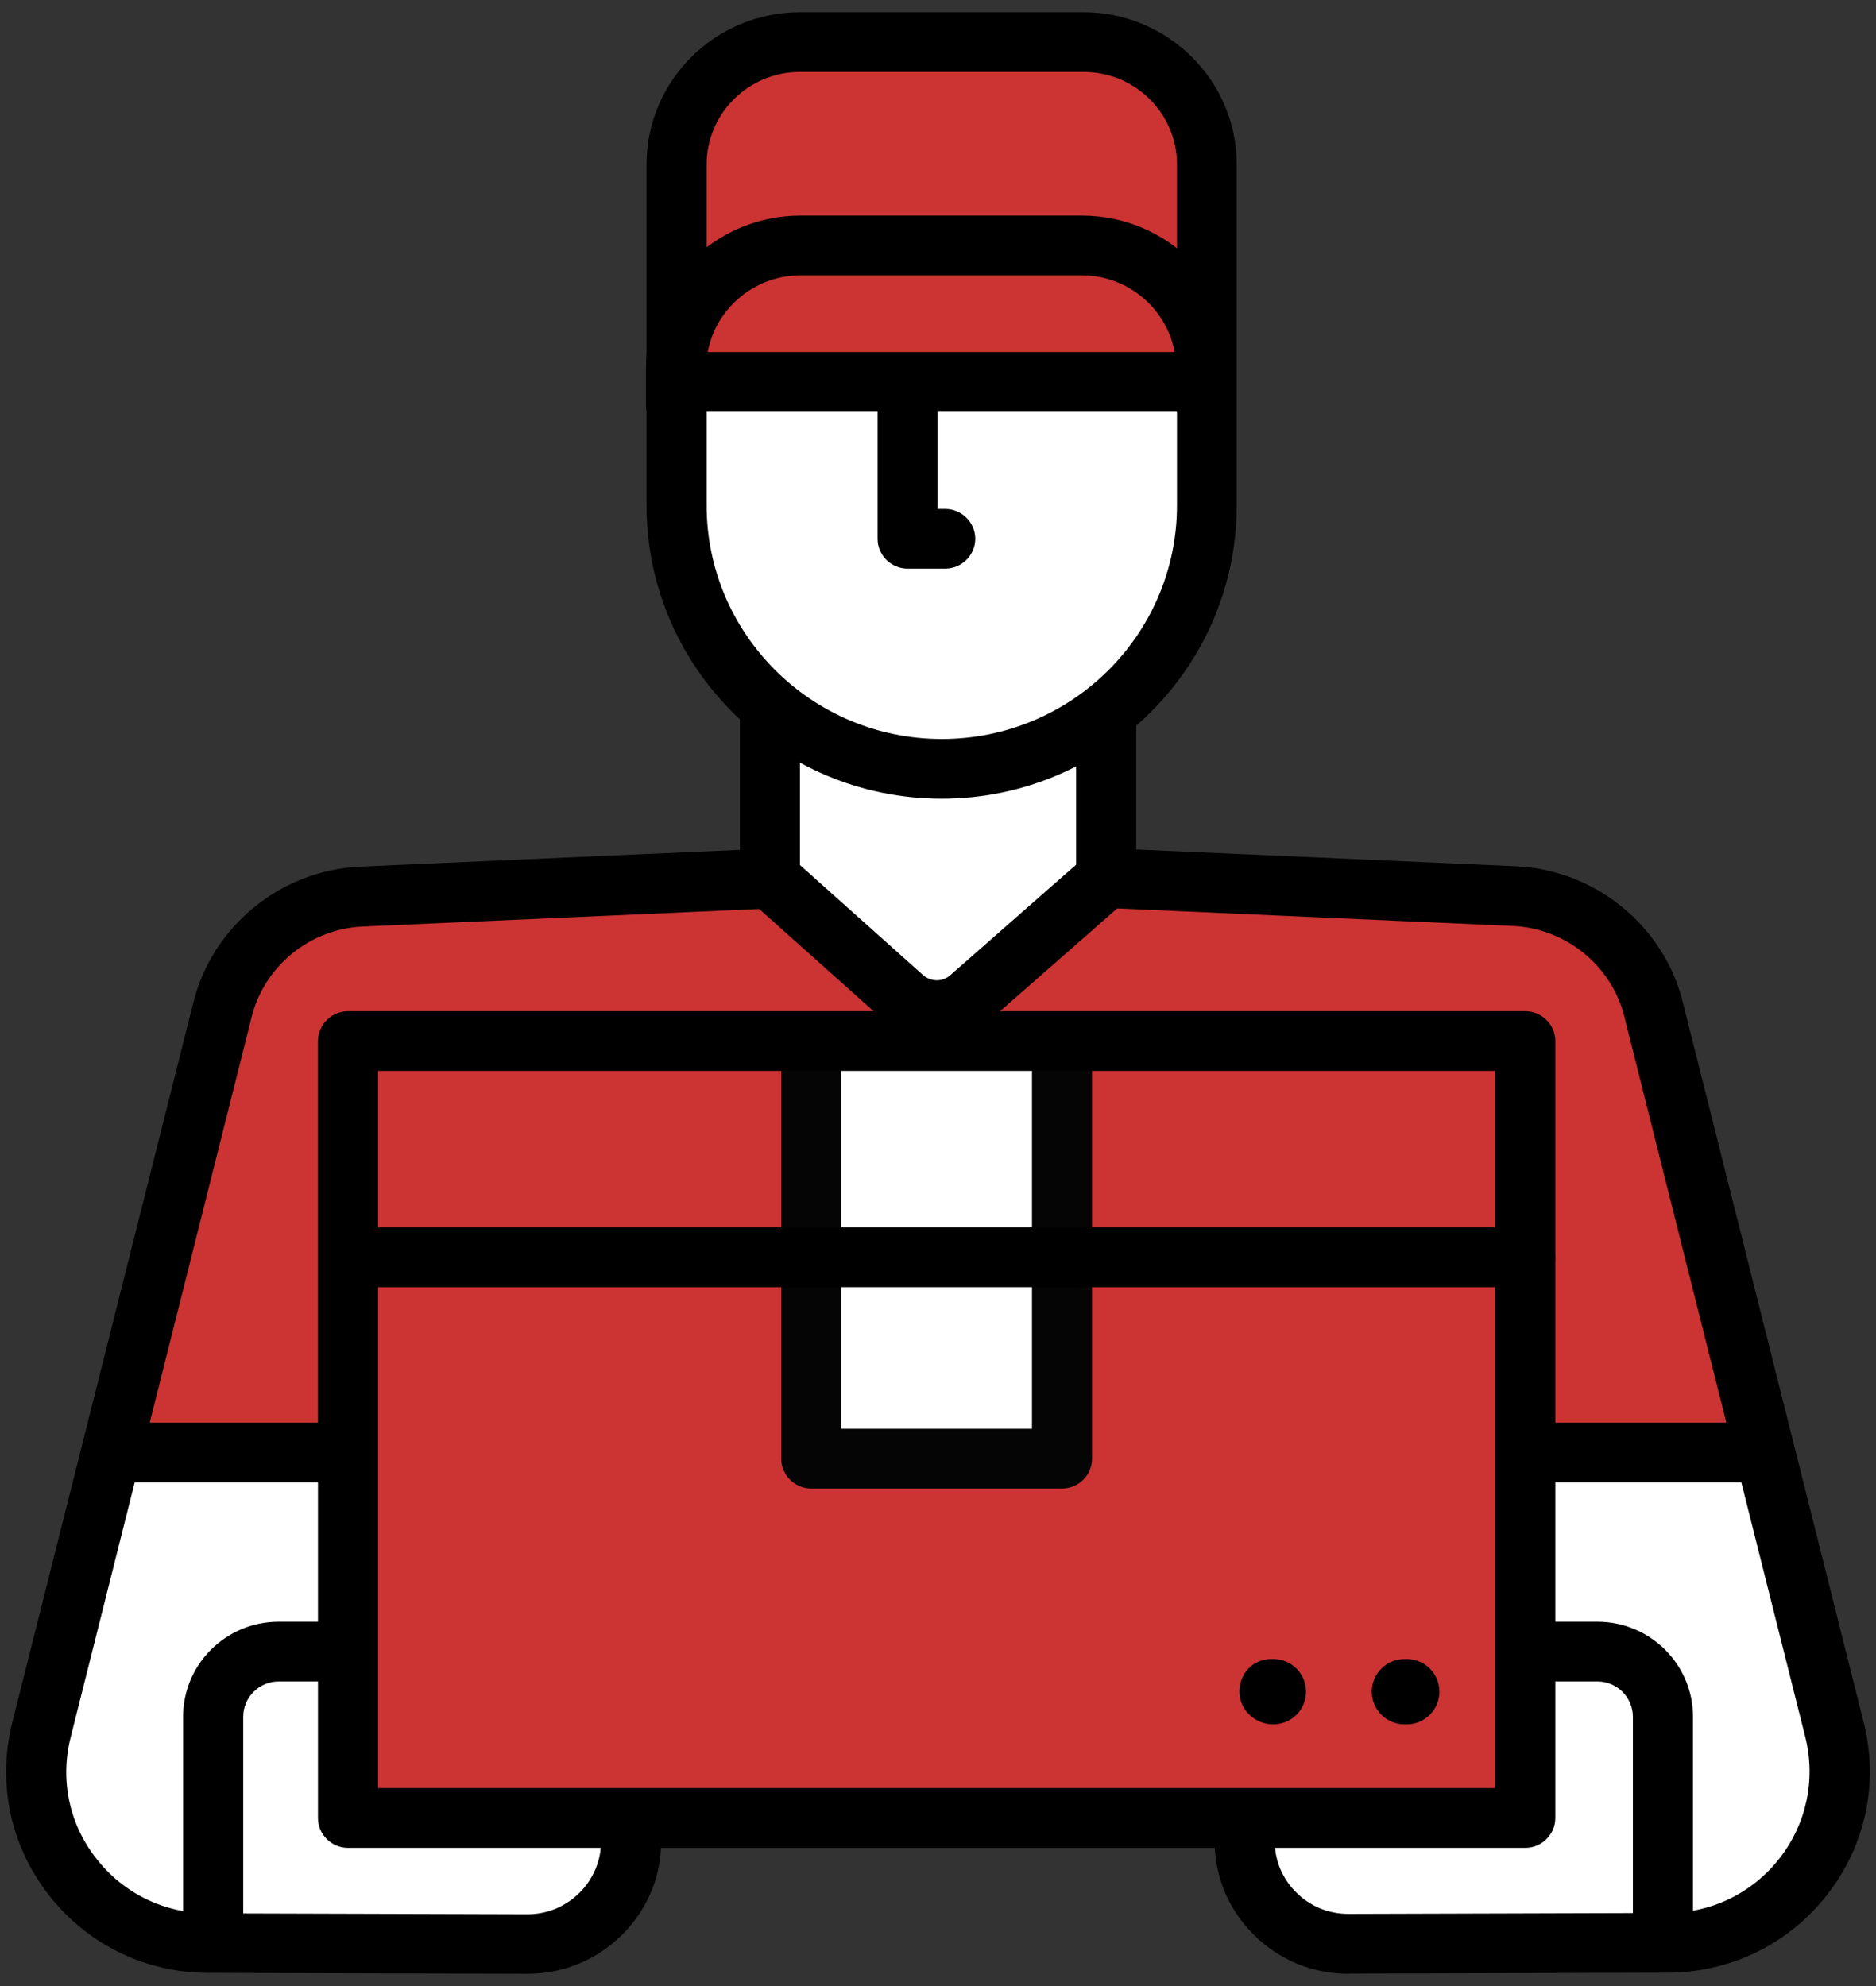 <svg width="51" height="54" viewBox="0 0 51 54" fill="none" xmlns="http://www.w3.org/2000/svg">
<rect x="0" y="0" width="51" height="54" fill="#333333" stroke="none"/>
<g id="CSKH">
<path id="Vector" d="M21.743 1.145H29.454C31.303 1.145 32.804 2.636 32.804 4.472V13.741C32.804 17.693 29.577 20.904 25.593 20.904C21.615 20.904 18.383 17.698 18.383 13.741V4.472C18.383 2.636 19.884 1.145 21.733 1.145H21.743Z" fill="white"/>
<path id="Vector_2" d="M21.742 1.145H29.454C31.302 1.145 32.804 2.636 32.804 4.472V10.377H18.387V4.472C18.387 2.636 19.889 1.145 21.737 1.145H21.742Z" fill="#CC3333"/>
<path id="Vector_3" d="M30.072 19.601H20.931V27.028H30.072V19.601Z" fill="white"/>
<path id="Vector_4" d="M25.599 21.716C21.171 21.716 17.576 18.14 17.576 13.742V4.473C17.576 2.19 19.445 0.333 21.743 0.333H29.454C31.752 0.333 33.621 2.19 33.621 4.473V13.742C33.621 18.14 30.021 21.716 25.599 21.716ZM21.743 1.957C20.344 1.957 19.21 3.088 19.21 4.473V13.742C19.21 17.242 22.075 20.093 25.604 20.093C29.133 20.093 31.997 17.247 31.997 13.742V4.473C31.997 3.083 30.859 1.957 29.465 1.957H21.753H21.743Z" fill="black"/>
<path id="Vector_5" d="M32.559 11.195H18.602C18.153 11.195 17.785 10.83 17.785 10.383C17.785 9.937 18.153 9.572 18.602 9.572H32.559C33.008 9.572 33.376 9.937 33.376 10.383C33.376 10.83 33.008 11.195 32.559 11.195Z" fill="black"/>
<path id="Vector_6" d="M32.794 11.834C32.344 11.834 31.977 11.468 31.977 11.022V10.038C31.977 8.633 30.823 7.486 29.408 7.486H21.763C20.349 7.486 19.195 8.633 19.195 10.038V11.022C19.195 11.468 18.827 11.834 18.378 11.834C17.928 11.834 17.561 11.468 17.561 11.022V10.038C17.561 7.735 19.445 5.863 21.763 5.863H29.408C31.727 5.863 33.611 7.735 33.611 10.038V11.022C33.611 11.468 33.243 11.834 32.794 11.834Z" fill="black"/>
<path id="Vector_7" d="M25.696 15.461H24.674C24.225 15.461 23.857 15.096 23.857 14.649V10.85C23.857 10.403 24.225 10.038 24.674 10.038C25.124 10.038 25.491 10.403 25.491 10.85V13.838H25.696C26.145 13.838 26.513 14.203 26.513 14.649C26.513 15.096 26.145 15.461 25.696 15.461Z" fill="black"/>
<g id="Group">
<path id="Vector_8" d="M17.157 50.004C17.188 51.577 15.911 52.86 14.328 52.86L5.662 52.835C2.619 52.825 0.387 49.984 1.127 47.047L3.022 39.493H16.698L17.157 49.999V50.004Z" fill="white"/>
<path id="Vector_9" d="M20.931 23.883L9.835 24.375C8.032 24.456 6.495 25.704 6.056 27.444L3.027 39.498H25.185V27.972L20.931 23.888V23.883Z" fill="#CC3333"/>
<path id="Vector_10" d="M29.95 23.883L41.047 24.375C42.849 24.456 44.386 25.704 44.826 27.444L47.854 39.498H25.696V27.972L29.95 23.888V23.883Z" fill="#CC3333"/>
<path id="Vector_11" d="M14.338 53.667H14.328L5.662 53.642C3.956 53.642 2.379 52.87 1.332 51.531C0.285 50.197 -0.078 48.487 0.331 46.844L5.259 27.246C5.78 25.171 7.643 23.66 9.793 23.563L20.114 23.107V19.226C20.114 18.779 20.482 18.414 20.931 18.414C21.38 18.414 21.748 18.779 21.748 19.226V23.888C21.748 24.324 21.406 24.679 20.967 24.7L9.865 25.192C8.43 25.253 7.189 26.262 6.842 27.647L1.919 47.244C1.628 48.401 1.883 49.603 2.624 50.542C3.359 51.48 4.467 52.023 5.667 52.023L14.333 52.049H14.338C14.88 52.049 15.385 51.836 15.763 51.455C16.146 51.069 16.35 50.562 16.34 50.019C16.33 49.573 16.692 49.203 17.142 49.193C17.596 49.182 17.964 49.542 17.974 49.989C17.995 50.968 17.622 51.891 16.927 52.591C16.238 53.286 15.319 53.667 14.338 53.667Z" fill="black"/>
<path id="Vector_12" d="M8.935 40.304H3.384C2.935 40.304 2.567 39.939 2.567 39.493C2.567 39.046 2.935 38.681 3.384 38.681H8.935C9.385 38.681 9.752 39.046 9.752 39.493C9.752 39.939 9.385 40.304 8.935 40.304Z" fill="black"/>
<path id="Vector_13" d="M5.795 53.261C5.345 53.261 4.978 52.896 4.978 52.45V46.677C4.978 45.251 6.142 44.094 7.577 44.094H8.941C9.39 44.094 9.758 44.46 9.758 44.906C9.758 45.352 9.39 45.718 8.941 45.718H7.577C7.046 45.718 6.612 46.149 6.612 46.677V52.45C6.612 52.896 6.244 53.261 5.795 53.261Z" fill="black"/>
</g>
<g id="Group_2">
<path id="Vector_14" d="M33.84 50.004C33.81 51.577 35.086 52.861 36.669 52.861L45.336 52.835C48.379 52.825 50.611 49.984 49.87 47.047L47.976 39.493H34.3L33.84 49.999V50.004Z" fill="white"/>
<path id="Vector_15" d="M36.66 53.667C35.679 53.667 34.755 53.287 34.066 52.587C33.371 51.886 33.003 50.963 33.019 49.984C33.029 49.543 33.392 49.188 33.836 49.188C33.841 49.188 33.846 49.188 33.851 49.188C34.3 49.198 34.663 49.568 34.653 50.014C34.643 50.552 34.847 51.065 35.23 51.445C35.608 51.831 36.118 52.039 36.66 52.039H36.665L45.331 52.013C46.531 52.013 47.639 51.471 48.374 50.532C49.11 49.593 49.365 48.391 49.079 47.234L44.156 27.632C43.809 26.252 42.568 25.243 41.133 25.177L30.036 24.685C29.602 24.664 29.255 24.309 29.255 23.873V19.449C29.255 19.003 29.623 18.637 30.072 18.637C30.522 18.637 30.889 19.003 30.889 19.449V23.097L41.21 23.553C43.36 23.65 45.224 25.161 45.745 27.236L50.667 46.839C51.081 48.482 50.713 50.187 49.666 51.526C48.62 52.861 47.042 53.632 45.336 53.637L36.67 53.662H36.66V53.667Z" fill="black"/>
<path id="Vector_16" d="M47.613 40.304H42.062C41.613 40.304 41.245 39.939 41.245 39.493C41.245 39.046 41.613 38.681 42.062 38.681H47.613C48.063 38.681 48.431 39.046 48.431 39.493C48.431 39.939 48.063 40.304 47.613 40.304Z" fill="black"/>
<path id="Vector_17" d="M45.208 53.261C44.759 53.261 44.391 52.896 44.391 52.45V46.677C44.391 46.149 43.957 45.718 43.426 45.718H42.062C41.613 45.718 41.245 45.353 41.245 44.906C41.245 44.46 41.613 44.094 42.062 44.094H43.426C44.856 44.094 46.025 45.251 46.025 46.677V52.45C46.025 52.896 45.657 53.261 45.208 53.261Z" fill="black"/>
</g>
<path id="Vector_18" d="M41.465 28.306H9.462V49.43H41.465V28.306Z" fill="#CC3333"/>
<g id="Group_3">
<path id="Vector_19" d="M28.872 28.393V39.66H22.049V28.393" fill="white"/>
<path id="Vector_20" d="M28.872 40.472H22.054C21.605 40.472 21.237 40.107 21.237 39.66V28.388C21.237 27.941 21.605 27.576 22.054 27.576C22.503 27.576 22.871 27.941 22.871 28.388V38.849H28.055V28.388C28.055 27.941 28.422 27.576 28.872 27.576C29.321 27.576 29.689 27.941 29.689 28.388V39.66C29.689 40.107 29.321 40.472 28.872 40.472Z" fill="#050505"/>
</g>
<path id="Vector_21" d="M41.46 50.243H9.461C9.012 50.243 8.644 49.877 8.644 49.431V28.307C8.644 27.86 9.012 27.495 9.461 27.495H41.465C41.914 27.495 42.282 27.86 42.282 28.307V49.431C42.282 49.877 41.914 50.243 41.465 50.243H41.46ZM10.273 48.619H40.643V29.118H10.278V48.619H10.273Z" fill="black"/>
<path id="Vector_22" d="M41.46 34.998H9.773C9.323 34.998 8.956 34.633 8.956 34.186C8.956 33.74 9.323 33.374 9.773 33.374H41.46C41.909 33.374 42.277 33.74 42.277 34.186C42.277 34.633 41.909 34.998 41.46 34.998Z" fill="black"/>
<path id="Vector_23" d="M38.238 46.884H38.187C37.691 46.884 37.293 46.488 37.293 45.996C37.293 45.504 37.691 45.108 38.187 45.108H38.238C38.733 45.108 39.131 45.504 39.131 45.996C39.131 46.488 38.733 46.884 38.238 46.884ZM34.612 46.884C34.117 46.884 33.693 46.488 33.693 45.996C33.693 45.504 34.065 45.108 34.561 45.108H34.612C35.107 45.108 35.505 45.504 35.505 45.996C35.505 46.488 35.107 46.884 34.612 46.884Z" fill="black"/>
<path id="Vector_24" d="M25.465 28.276C24.939 28.276 24.413 28.089 24 27.718L20.384 24.487C20.047 24.187 20.022 23.675 20.323 23.34C20.624 23.005 21.14 22.98 21.477 23.279L25.093 26.511C25.307 26.699 25.624 26.704 25.838 26.511L29.525 23.274C29.862 22.975 30.378 23.011 30.679 23.345C30.975 23.68 30.945 24.192 30.608 24.492L26.921 27.728C26.507 28.094 25.986 28.276 25.465 28.276Z" fill="black"/>
</g>
</svg>
